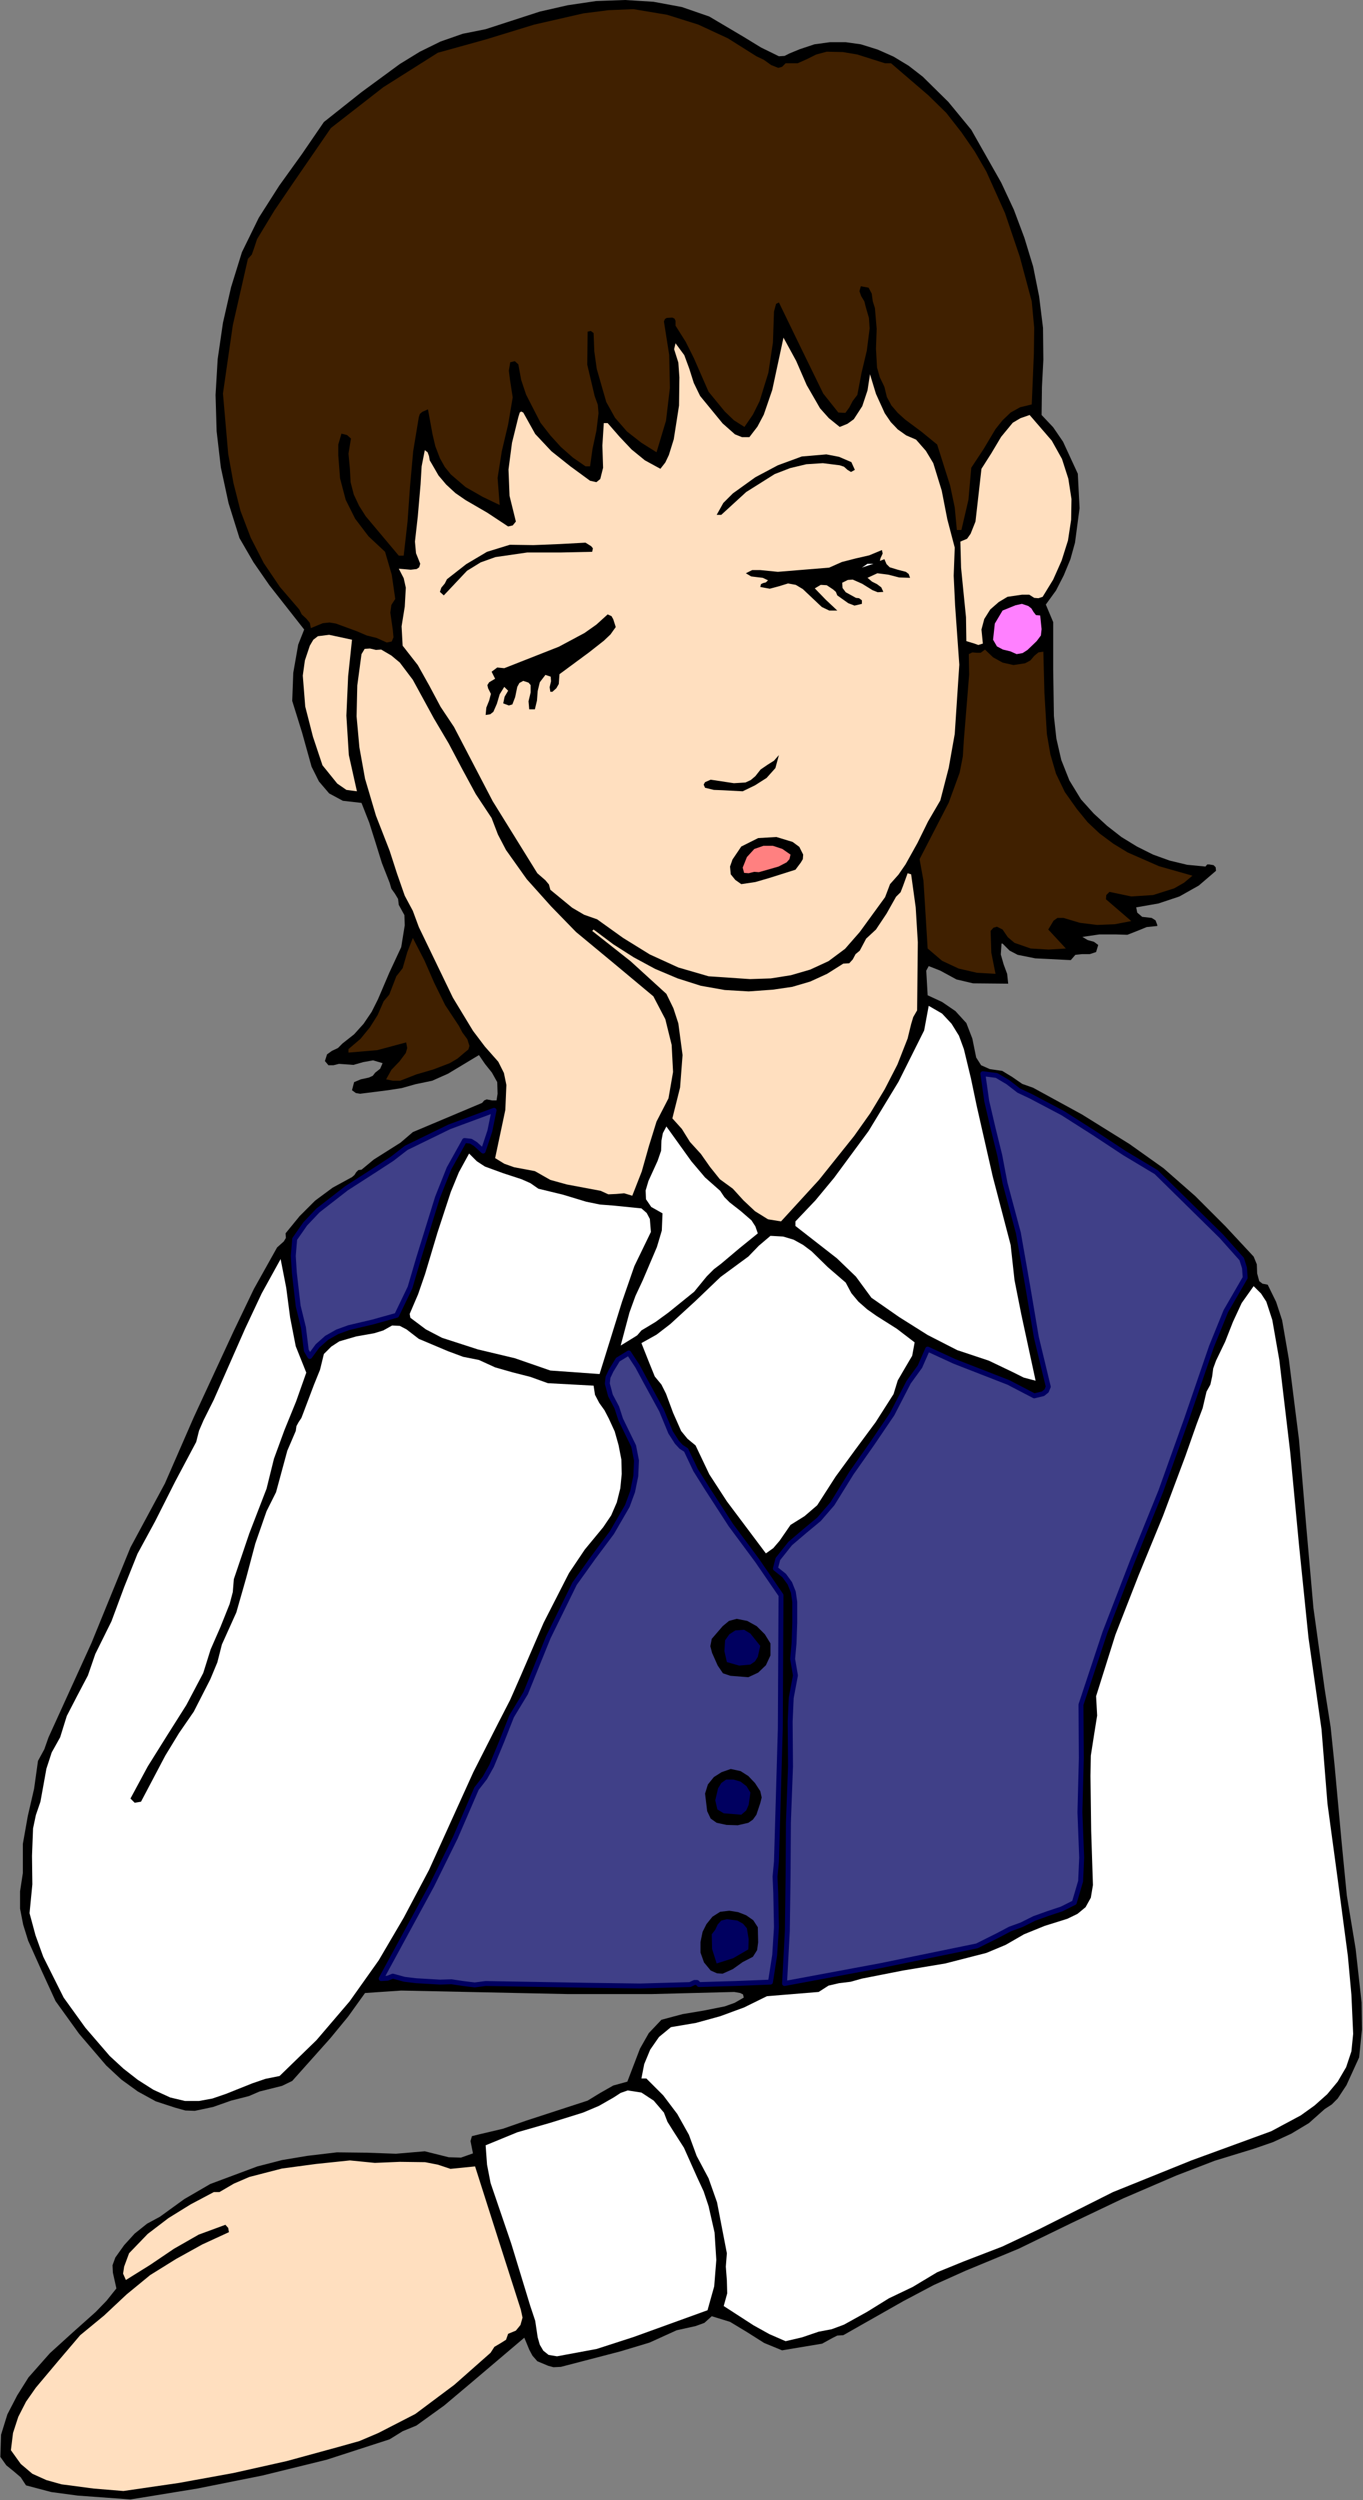<?xml version="1.0" encoding="UTF-8" standalone="no"?>
<svg
   xmlns:dc="http://purl.org/dc/elements/1.1/"
   xmlns:cc="http://creativecommons.org/ns#"
   xmlns:rdf="http://www.w3.org/1999/02/22-rdf-syntax-ns#"
   xmlns:svg="http://www.w3.org/2000/svg"
   xmlns="http://www.w3.org/2000/svg"
   xmlns:sodipodi="http://sodipodi.sourceforge.net/DTD/sodipodi-0.dtd"
   xmlns:inkscape="http://www.inkscape.org/namespaces/inkscape"
   version="1.0"
   width="98.45mm"
   height="180.569mm"
   id="svg86"
   sodipodi:docname="JBIZ061.WMF">
  <rect width="100%" height="100%" fill="#808080" stroke="none"/>
  <sodipodi:namedview
     pagecolor="#ffffff"
     bordercolor="#666666"
     borderopacity="1"
     objecttolerance="10"
     gridtolerance="10"
     guidetolerance="10"
     inkscape:pageopacity="0"
     inkscape:pageshadow="2"
     inkscape:window-width="640"
     inkscape:window-height="480"
     id="namedview88" />
  <defs
     id="defs6">
    <clipPath
       clipPathUnits="userSpaceOnUse"
       id="clipWmfPath1">
      <path
         d="M 0,0 L 372,0 L 372,682.368 L 0,682.368 z"
         id="path2" />
    </clipPath>
    <pattern
       id="WMFhbasepattern"
       patternUnits="userSpaceOnUse"
       width="6"
       height="6"
       x="0"
       y="0" />
  </defs>
  <path
     style="fill:#000000;fill-rule:evenodd;fill-opacity:1;stroke:none;"
     clip-path="url(#clipWmfPath1)"
     d="  M 193.632,4.512   L 203.04,10.08   L 207.744,12.96   L 212.64,15.36   L 214.176,15.264   L 215.52,14.592   L 218.304,13.44   L 222.336,12.096   L 226.56,11.52   L 230.88,11.52   L 235.008,12.096   L 239.616,13.536   L 243.936,15.456   L 248.064,17.952   L 251.904,20.928   L 258.912,27.84   L 265.152,35.424   L 273.312,49.824   L 276.768,57.216   L 279.648,64.896   L 282.048,72.768   L 283.68,80.928   L 284.736,89.472   L 284.832,98.208   L 284.448,105.6   L 284.352,113.28   L 287.52,116.64   L 290.208,120.576   L 294.24,129.312   L 294.72,138.72   L 293.472,148.128   L 292.224,152.64   L 290.4,157.056   L 288.288,161.184   L 285.504,165.024   L 287.52,169.824   L 287.52,182.688   L 287.712,195.456   L 288.384,201.6   L 289.728,207.456   L 291.936,213.024   L 295.104,218.208   L 298.56,222.048   L 302.208,225.408   L 306.144,228.48   L 310.368,231.072   L 314.784,233.28   L 319.296,234.912   L 324.096,236.064   L 329.088,236.544   L 329.568,235.968   L 330.144,235.968   L 331.296,236.16   L 331.872,236.736   L 331.968,237.696   L 327.264,241.728   L 321.984,244.704   L 316.224,246.624   L 310.176,247.68   L 310.464,249.12   L 311.808,250.272   L 314.4,250.56   L 315.456,251.232   L 315.936,252.48   L 315.936,252.768   L 313.056,253.056   L 310.464,254.112   L 307.776,255.168   L 304.704,255.072   L 300.096,255.072   L 295.488,255.744   L 296.928,256.608   L 298.656,257.088   L 299.808,257.952   L 299.232,259.872   L 297.504,260.448   L 295.392,260.448   L 293.568,260.64   L 292.32,262.08   L 282.624,261.6   L 277.824,260.64   L 275.616,259.488   L 273.696,257.568   L 273.408,257.568   L 273.216,260.544   L 273.984,263.232   L 274.944,265.824   L 275.232,268.512   L 265.632,268.416   L 261.12,267.36   L 256.704,264.96   L 253.536,263.712   L 252.864,264.96   L 253.248,271.68   L 257.184,273.504   L 260.832,276   L 263.808,279.264   L 265.44,283.488   L 266.496,288.672   L 267.84,290.784   L 270.24,291.84   L 273.6,292.32   L 276.288,293.952   L 279.072,295.872   L 282.048,296.928   L 295.392,304.224   L 308.352,312.288   L 317.664,318.912   L 326.304,326.496   L 334.464,334.656   L 342.24,343.008   L 343.104,345.12   L 343.2,347.616   L 343.776,349.728   L 344.64,350.4   L 346.08,350.688   L 348.384,355.392   L 350.016,360.384   L 351.84,370.944   L 354.624,393.024   L 356.544,415.968   L 358.56,438.912   L 361.632,461.088   L 363.264,471.456   L 364.32,481.728   L 366.24,502.656   L 367.68,517.44   L 370.08,531.936   L 371.712,546.624   L 371.808,554.016   L 371.04,561.6   L 367.584,569.184   L 365.184,572.832   L 363.552,574.464   L 361.632,575.712   L 357.312,579.552   L 352.512,582.432   L 347.52,584.736   L 342.24,586.56   L 331.584,589.824   L 321.12,593.856   L 306.624,600.096   L 292.32,606.912   L 278.112,613.824   L 263.52,619.872   L 254.976,623.712   L 246.624,628.128   L 230.208,637.44   L 228.576,637.536   L 227.232,638.208   L 224.448,639.744   L 213.504,641.568   L 208.608,639.552   L 203.904,636.576   L 199.296,633.792   L 194.304,632.256   L 192.288,634.08   L 189.888,634.944   L 184.704,636.096   L 177.312,639.456   L 169.344,641.856   L 153.12,646.08   L 151.104,646.176   L 149.664,645.792   L 146.688,644.544   L 145.344,643.008   L 144.48,641.376   L 143.136,638.112   L 128.544,650.496   L 121.248,656.64   L 113.664,662.112   L 109.92,663.648   L 106.368,665.856   L 89.184,671.424   L 71.616,675.744   L 53.856,679.296   L 35.616,682.272   L 21.216,681.216   L 14.016,680.256   L 7.104,678.432   L 5.664,676.224   L 3.744,674.592   L 1.728,672.96   L 0.096,670.656   L 0.288,664.608   L 2.016,659.04   L 4.704,653.856   L 7.776,648.96   L 13.632,642.336   L 19.872,636.672   L 26.112,631.104   L 29.088,628.032   L 31.776,624.672   L 30.816,620.352   L 30.72,618.336   L 31.488,616.224   L 33.888,612.864   L 36.768,609.696   L 40.128,607.008   L 43.68,605.088   L 50.304,600.288   L 57.408,596.16   L 70.272,591.36   L 76.992,589.632   L 83.904,588.48   L 91.968,587.52   L 100.032,587.616   L 108.096,587.904   L 115.968,587.232   L 122.496,588.864   L 125.856,588.96   L 129.12,587.808   L 128.448,584.448   L 128.832,583.104   L 130.752,582.624   L 137.28,581.088   L 143.616,578.88   L 156.576,574.656   L 160.416,573.408   L 163.872,571.296   L 167.424,569.28   L 171.264,568.224   L 174.72,559.2   L 177.12,554.976   L 180.576,551.328   L 186.336,549.792   L 192.096,548.832   L 197.856,547.68   L 200.544,546.72   L 203.04,545.28   L 202.848,544.416   L 202.08,544.032   L 200.448,543.744   L 177.888,544.32   L 154.944,544.32   L 109.536,543.36   L 99.648,544.032   L 95.04,550.464   L 90.144,556.416   L 79.776,568.032   L 76.992,569.376   L 73.92,570.144   L 70.848,570.912   L 67.968,572.16   L 63.072,573.408   L 58.176,575.136   L 53.184,576.192   L 50.592,576.096   L 47.808,575.328   L 42.528,573.6   L 37.632,570.912   L 33.12,567.648   L 28.992,563.808   L 21.6,555.168   L 15.168,546.24   L 11.424,538.08   L 7.68,529.728   L 6.336,525.408   L 5.472,520.992   L 5.472,516.288   L 6.24,511.296   L 6.24,503.328   L 7.584,495.744   L 9.312,488.256   L 10.368,480.672   L 12.096,477.504   L 13.248,474.24   L 24.96,448.512   L 35.616,422.4   L 45.024,404.928   L 52.896,386.88   L 63.744,363.456   L 69.312,351.84   L 75.648,340.512   L 77.472,338.88   L 78.048,337.92   L 77.952,336.672   L 81.792,331.968   L 86.016,327.744   L 90.816,324.192   L 96.096,321.312   L 96.768,320.736   L 97.248,319.968   L 97.824,319.392   L 98.688,319.296   L 102.048,316.512   L 105.696,314.208   L 109.344,311.904   L 112.704,309.024   L 131.616,301.056   L 132.192,300.384   L 132.864,300.096   L 134.304,300.384   L 135.552,300.384   L 135.84,298.56   L 135.744,295.392   L 134.304,292.8   L 132.384,290.4   L 130.752,288   L 122.304,293.088   L 117.984,295.008   L 113.376,295.968   L 109.632,297.024   L 105.888,297.6   L 98.304,298.56   L 97.152,298.368   L 96.096,297.6   L 96.672,295.392   L 98.496,294.624   L 100.704,294.144   L 101.76,293.664   L 102.432,292.8   L 103.776,291.744   L 104.448,290.208   L 101.856,289.44   L 99.168,289.92   L 96.48,290.688   L 93.888,290.496   L 92.544,290.4   L 91.008,290.784   L 89.664,290.784   L 88.704,289.632   L 89.28,287.808   L 90.624,286.848   L 92.256,286.08   L 93.504,284.832   L 96.672,282.336   L 99.264,279.456   L 101.472,276.192   L 103.2,272.736   L 106.272,265.536   L 109.536,258.528   L 110.496,252.576   L 110.4,249.792   L 108.864,247.008   L 108.672,245.376   L 107.808,243.936   L 106.848,242.592   L 106.368,240.96   L 104.256,235.584   L 102.528,230.016   L 100.8,224.544   L 98.688,219.168   L 93.6,218.592   L 89.856,216.576   L 87.072,213.312   L 85.056,209.28   L 82.464,199.968   L 79.776,191.328   L 80.064,183.648   L 81.408,175.968   L 83.04,171.84   L 73.536,159.744   L 69.216,153.504   L 65.376,146.88   L 62.4,137.376   L 60.288,127.584   L 59.136,117.696   L 58.848,107.808   L 59.424,98.016   L 60.864,88.128   L 63.072,78.432   L 66.048,68.832   L 70.656,59.424   L 76.224,50.688   L 82.368,42.144   L 88.416,33.312   L 98.688,25.152   L 109.152,17.472   L 114.624,14.112   L 120.288,11.328   L 126.336,9.216   L 132.576,7.968   L 147.36,3.168   L 154.944,1.44   L 162.72,0.288   L 170.592,0   L 178.368,0.48   L 186.144,1.92   L 193.632,4.512  z "
     id="path8" />
  <path
     style="fill:#402000;fill-rule:evenodd;fill-opacity:1;stroke:none;"
     clip-path="url(#clipWmfPath1)"
     d="  M 206.496,15.36   L 208.512,16.32   L 210.528,17.76   L 212.448,18.528   L 213.504,18.24   L 214.464,17.28   L 217.728,17.28   L 220.32,16.128   L 222.816,14.88   L 225.696,14.112   L 230.112,14.208   L 234.048,14.88   L 241.632,17.28   L 243.264,17.28   L 253.44,26.016   L 258.336,30.816   L 262.464,36.096   L 266.112,41.376   L 269.28,46.848   L 274.368,58.176   L 278.4,70.08   L 281.664,82.272   L 282.336,89.472   L 282.24,96.576   L 281.664,110.4   L 278.496,111.168   L 275.904,112.608   L 273.696,114.72   L 271.776,117.12   L 268.512,122.592   L 265.152,127.68   L 264.384,136.416   L 262.464,144.672   L 261.216,144.672   L 260.64,138.528   L 259.392,132.576   L 255.84,121.344   L 251.616,117.888   L 247.104,114.528   L 245.088,112.704   L 243.36,110.688   L 242.112,108.384   L 241.44,105.6   L 240.192,103.008   L 239.424,100.32   L 239.136,95.136   L 239.328,89.76   L 238.848,84.096   L 238.272,82.272   L 237.984,80.16   L 237.12,78.528   L 235.008,78.144   L 234.624,79.488   L 235.104,80.832   L 235.968,82.272   L 236.352,83.808   L 237.216,86.784   L 237.408,89.664   L 236.64,95.712   L 235.2,101.76   L 234.048,107.808   L 232.8,109.44   L 231.84,111.264   L 230.784,112.704   L 228.864,112.608   L 224.736,107.424   L 218.688,95.04   L 212.64,82.56   L 211.872,82.944   L 211.68,83.616   L 211.296,85.056   L 211.008,93.504   L 209.76,101.76   L 207.36,109.536   L 205.536,113.184   L 203.232,116.544   L 200.352,114.72   L 197.856,112.32   L 193.44,106.944   L 189.408,97.728   L 187.2,93.312   L 184.416,88.896   L 184.416,87.552   L 184.128,86.976   L 183.552,86.688   L 182.016,86.784   L 181.536,87.072   L 181.248,87.744   L 182.688,96.864   L 182.88,105.888   L 181.824,114.816   L 179.232,123.456   L 175.104,120.864   L 171.168,117.792   L 167.904,114.048   L 165.504,109.728   L 162.912,100.704   L 162.24,95.904   L 162.048,90.912   L 161.28,90.336   L 160.416,90.528   L 160.32,99.552   L 162.336,108.096   L 163.2,110.496   L 163.392,112.8   L 162.816,117.6   L 161.76,122.496   L 161.088,127.296   L 159.84,127.296   L 156.384,124.896   L 153.12,122.016   L 150.24,118.848   L 147.552,115.392   L 143.616,107.712   L 142.272,103.68   L 141.504,99.456   L 140.544,98.592   L 139.296,98.88   L 138.912,101.184   L 139.2,103.488   L 139.968,108.48   L 138.72,115.872   L 136.992,123.168   L 135.84,130.464   L 136.416,137.856   L 131.808,135.648   L 127.104,132.96   L 123.072,129.504   L 121.44,127.488   L 120.096,125.088   L 118.848,121.824   L 118.08,118.56   L 116.832,111.744   L 115.296,112.416   L 114.624,112.992   L 114.336,113.856   L 112.8,123.168   L 111.936,132.768   L 111.264,142.368   L 110.208,151.68   L 108.864,151.68   L 99.84,140.928   L 98.016,138.048   L 96.576,134.976   L 95.712,131.616   L 95.52,127.968   L 95.136,123.84   L 95.808,119.712   L 94.752,118.752   L 93.216,118.368   L 92.352,121.344   L 92.352,124.32   L 92.832,130.56   L 94.368,136.416   L 96.96,141.6   L 100.608,146.4   L 105.12,150.624   L 106.944,156.864   L 107.904,163.488   L 106.848,165.12   L 106.56,167.232   L 107.232,171.936   L 107.424,173.952   L 106.944,175.104   L 105.6,175.392   L 102.816,174.144   L 100.128,173.472   L 97.44,172.32   L 91.68,170.208   L 89.952,169.92   L 88.128,170.112   L 84.864,171.456   L 84.576,170.016   L 83.616,168.864   L 82.368,167.712   L 81.696,166.368   L 76.416,160.224   L 72,153.696   L 68.448,146.784   L 65.664,139.488   L 63.744,131.904   L 62.304,123.936   L 60.864,107.424   L 63.552,88.8   L 67.68,70.656   L 68.736,69.504   L 69.216,68.16   L 70.176,65.28   L 74.88,57.504   L 79.968,50.016   L 90.336,34.944   L 104.64,23.808   L 119.52,14.4   L 132.672,10.752   L 145.824,6.72   L 159.264,3.648   L 166.08,2.784   L 172.896,2.496   L 182.112,4.032   L 190.656,6.72   L 198.72,10.464   L 206.496,15.36  z "
     id="path10" />
  <path
     style="fill:#ffdfbf;fill-rule:evenodd;fill-opacity:1;stroke:none;"
     clip-path="url(#clipWmfPath1)"
     d="  M 229.248,116.544   L 231.36,115.68   L 233.088,114.432   L 235.392,110.88   L 236.832,106.56   L 237.504,102.144   L 239.136,107.52   L 241.536,112.8   L 243.168,115.2   L 245.088,117.216   L 247.392,118.848   L 250.08,120   L 252.768,123.072   L 254.784,126.432   L 257.088,133.92   L 258.624,141.792   L 260.64,149.472   L 260.352,157.152   L 260.736,165.216   L 261.888,181.44   L 260.64,200.352   L 259.008,209.568   L 256.704,218.496   L 253.344,224.256   L 250.464,230.112   L 247.2,235.968   L 245.28,238.752   L 242.976,241.344   L 241.632,244.896   L 239.328,248.064   L 234.72,254.4   L 230.688,259.008   L 226.176,262.368   L 221.184,264.672   L 215.904,266.208   L 210.432,267.072   L 204.768,267.264   L 193.44,266.496   L 185.184,264.096   L 177.408,260.544   L 170.112,256.032   L 163.008,250.944   L 159.456,249.696   L 156.192,247.776   L 150.24,242.88   L 149.856,241.44   L 148.896,240.288   L 146.688,238.368   L 134.496,218.688   L 123.936,198.432   L 120.288,192.96   L 117.216,187.2   L 114.048,181.536   L 109.92,176.256   L 109.632,170.976   L 110.496,165.6   L 110.784,160.416   L 110.208,157.824   L 108.864,155.232   L 112.128,155.52   L 113.76,155.328   L 114.432,154.848   L 114.72,153.888   L 113.568,151.008   L 113.28,147.84   L 114.048,141.024   L 114.816,132.192   L 115.104,127.296   L 115.968,122.88   L 116.736,123.456   L 117.12,124.512   L 117.312,125.664   L 117.888,126.624   L 119.712,129.792   L 121.824,132.288   L 124.32,134.592   L 127.104,136.512   L 133.056,139.968   L 138.72,143.712   L 139.968,143.424   L 140.832,142.368   L 139.104,135.36   L 138.816,128.16   L 139.776,120.864   L 141.504,113.856   L 141.888,112.608   L 142.272,112.32   L 142.848,112.608   L 146.112,118.464   L 150.528,123.168   L 155.712,127.296   L 161.088,131.232   L 162.816,131.616   L 163.872,130.752   L 164.64,127.68   L 164.448,121.632   L 164.832,115.488   L 165.888,115.488   L 169.152,119.232   L 172.416,122.688   L 176.064,125.664   L 180.288,127.968   L 181.632,126.24   L 182.592,124.224   L 183.936,119.904   L 185.376,110.688   L 185.472,103.008   L 185.184,98.976   L 184.032,95.328   L 184.416,93.696   L 186.816,96.96   L 188.16,100.608   L 189.408,104.544   L 191.136,108.096   L 197.28,115.584   L 200.64,118.56   L 202.56,119.328   L 204.576,119.328   L 206.784,116.448   L 208.512,113.184   L 210.816,106.464   L 213.888,92.16   L 217.344,98.496   L 220.224,105.12   L 223.872,111.456   L 226.272,114.144   L 229.248,116.544  z "
     id="path12" />
  <path
     style="fill:#ffdfbf;fill-rule:evenodd;fill-opacity:1;stroke:none;"
     clip-path="url(#clipWmfPath1)"
     d="  M 287.136,120.288   L 289.92,125.28   L 291.648,130.656   L 292.512,136.224   L 292.416,141.888   L 291.552,147.552   L 289.824,153.024   L 287.52,158.208   L 284.64,162.912   L 283.488,163.296   L 282.336,163.2   L 280.992,162.336   L 278.976,162.336   L 275.04,162.912   L 272.64,164.352   L 270.336,166.368   L 268.704,168.96   L 267.936,171.84   L 268.32,175.68   L 267.072,176.064   L 266.016,175.68   L 263.808,175.008   L 263.712,168.48   L 263.04,161.76   L 262.368,154.944   L 262.176,147.84   L 264,147.072   L 264.96,145.728   L 266.304,142.368   L 267.936,127.968   L 270.624,123.744   L 273.312,119.232   L 276.48,115.392   L 278.592,114.144   L 281.088,113.28   L 287.136,120.288  z "
     id="path14" />
  <path
     style="fill:#000000;fill-rule:evenodd;fill-opacity:1;stroke:none;"
     clip-path="url(#clipWmfPath1)"
     d="  M 233.376,128.256   L 232.32,128.832   L 231.36,128.256   L 230.4,127.392   L 229.248,127.008   L 224.64,126.432   L 220.128,126.72   L 215.712,127.776   L 211.488,129.408   L 203.712,134.304   L 196.896,140.544   L 195.648,140.544   L 197.472,137.28   L 200.064,134.688   L 206.208,130.272   L 212.352,127.008   L 218.88,124.608   L 225.6,124.032   L 229.056,124.704   L 232.416,126.144   L 233.376,128.256  z "
     id="path16" />
  <path
     style="fill:#000000;fill-rule:evenodd;fill-opacity:1;stroke:none;"
     clip-path="url(#clipWmfPath1)"
     d="  M 161.664,150.624   L 152.928,150.816   L 143.904,150.816   L 135.264,152.064   L 131.232,153.504   L 127.488,155.808   L 121.152,162.528   L 120.096,161.568   L 120.48,160.416   L 121.44,159.264   L 122.016,158.112   L 127.296,153.984   L 132.96,150.624   L 139.2,148.704   L 145.632,148.8   L 152.736,148.512   L 159.84,148.128   L 161.376,149.088   L 161.856,149.664   L 161.664,150.624  z "
     id="path18" />
  <path
     style="fill:#000000;fill-rule:evenodd;fill-opacity:1;stroke:none;"
     clip-path="url(#clipWmfPath1)"
     d="  M 240.768,150.144   L 240.96,151.104   L 240.384,152.352   L 240.192,153.12   L 241.44,152.64   L 242.016,153.984   L 242.88,154.848   L 245.088,155.52   L 247.296,156.096   L 248.064,156.672   L 248.448,157.728   L 245.472,157.632   L 242.496,156.864   L 239.52,156.48   L 236.832,157.728   L 238.08,158.784   L 239.424,159.456   L 240.576,160.32   L 241.152,161.568   L 239.616,161.664   L 238.176,161.088   L 235.392,159.36   L 232.8,158.208   L 231.456,158.304   L 229.92,159.072   L 230.016,160.512   L 230.88,161.664   L 233.664,163.2   L 234.528,163.296   L 235.296,163.872   L 235.296,164.832   L 233.28,165.312   L 231.552,164.64   L 228.576,162.528   L 228.192,161.568   L 227.424,160.896   L 225.696,159.744   L 224.064,159.648   L 222.432,160.608   L 225.504,163.776   L 228.576,166.656   L 226.368,166.656   L 224.352,165.696   L 220.896,162.432   L 219.168,160.8   L 217.248,159.648   L 215.136,159.264   L 212.64,160.032   L 210.144,160.704   L 207.552,160.224   L 207.744,159.456   L 208.32,159.168   L 209.088,158.976   L 209.664,158.4   L 208.224,157.728   L 206.592,157.536   L 205.056,157.344   L 203.616,156.48   L 205.344,155.616   L 207.552,155.616   L 212.352,156.096   L 219.36,155.52   L 226.368,154.944   L 229.824,153.408   L 233.568,152.448   L 237.312,151.584   L 240.768,150.144  z "
     id="path20" />
  <path
     style="fill:#ffffff;fill-rule:evenodd;fill-opacity:1;stroke:none;"
     clip-path="url(#clipWmfPath1)"
     d="  M 235.296,154.944   L 236.832,153.888   L 238.464,153.888   L 235.296,154.944  z "
     id="path22" />
  <path
     style="fill:#ff80ff;fill-rule:evenodd;fill-opacity:1;stroke:none;"
     clip-path="url(#clipWmfPath1)"
     d="  M 283.968,168   L 284.352,171.744   L 284.16,173.472   L 283.008,175.008   L 280.512,177.408   L 279.168,178.272   L 277.536,178.56   L 275.808,177.792   L 273.792,177.312   L 272.16,176.448   L 271.104,174.624   L 271.584,170.208   L 273.696,166.656   L 277.248,165.216   L 278.976,164.832   L 280.704,165.408   L 281.568,166.08   L 282.144,167.04   L 282.816,167.904   L 283.968,168  z "
     id="path24" />
  <path
     style="fill:#000000;fill-rule:evenodd;fill-opacity:1;stroke:none;"
     clip-path="url(#clipWmfPath1)"
     d="  M 168.096,171.168   L 166.656,173.184   L 164.832,174.912   L 160.8,178.08   L 152.736,184.032   L 152.544,186.72   L 151.872,187.872   L 150.816,188.832   L 150.24,188.832   L 150.048,187.584   L 150.432,185.952   L 150.336,184.704   L 148.896,184.224   L 147.36,186.24   L 146.784,188.64   L 146.592,191.232   L 146.016,193.632   L 144.48,193.632   L 144.288,191.424   L 144.864,189.024   L 144.864,187.008   L 144.288,186.336   L 142.848,185.856   L 141.792,186.432   L 141.216,187.488   L 140.64,190.272   L 139.872,192.288   L 138.912,192.576   L 137.376,192   L 137.76,190.176   L 138.72,188.544   L 137.664,187.488   L 136.416,189.504   L 135.648,192.096   L 134.688,194.304   L 133.824,194.976   L 132.576,195.168   L 132.768,193.152   L 133.536,191.232   L 134.016,189.408   L 133.248,187.872   L 133.056,187.008   L 133.536,186.24   L 135.168,185.28   L 134.208,183.36   L 135.744,182.208   L 137.664,182.4   L 152.544,176.544   L 159.552,172.8   L 162.816,170.496   L 165.888,167.712   L 166.944,168.192   L 167.424,169.056   L 168.096,171.168  z "
     id="path26" />
  <path
     style="fill:#ffdfbf;fill-rule:evenodd;fill-opacity:1;stroke:none;"
     clip-path="url(#clipWmfPath1)"
     d="  M 96.096,174.624   L 95.04,184.608   L 94.56,195.36   L 95.232,206.112   L 97.44,216   L 94.56,215.616   L 92.064,213.888   L 88.032,208.896   L 85.44,201.12   L 83.328,192.864   L 82.656,184.416   L 83.232,180.288   L 84.576,176.256   L 85.536,174.624   L 86.784,173.664   L 89.856,173.28   L 96.096,174.624  z "
     id="path28" />
  <path
     style="fill:#ffdfbf;fill-rule:evenodd;fill-opacity:1;stroke:none;"
     clip-path="url(#clipWmfPath1)"
     d="  M 118.464,196.128   L 122.496,202.944   L 126.144,209.856   L 129.888,216.768   L 134.208,223.296   L 135.936,227.808   L 138.144,232.032   L 143.808,240   L 150.432,247.392   L 157.248,254.4   L 167.904,263.232   L 178.368,271.968   L 181.632,278.208   L 183.36,285.216   L 183.744,292.608   L 182.496,299.808   L 179.232,306.144   L 177.12,312.96   L 175.2,319.776   L 172.608,326.4   L 170.4,325.728   L 168.192,325.92   L 166.08,326.016   L 163.968,325.056   L 154.752,323.328   L 150.24,322.08   L 146.016,319.68   L 140.352,318.624   L 137.664,317.664   L 135.168,316.128   L 137.952,302.976   L 138.24,296.16   L 137.568,292.896   L 136.032,289.824   L 132.384,285.696   L 129.12,281.376   L 123.648,272.352   L 114.336,253.056   L 112.704,248.64   L 110.496,244.512   L 108.384,238.464   L 106.368,232.224   L 102.624,222.624   L 99.648,212.544   L 98.112,204   L 97.344,195.552   L 97.536,187.104   L 98.688,178.56   L 99.552,177.12   L 100.992,177.024   L 102.624,177.408   L 104.064,177.312   L 106.848,178.944   L 109.152,180.864   L 112.704,185.568   L 118.464,196.128  z "
     id="path30" />
  <path
     style="fill:#000000;fill-rule:evenodd;fill-opacity:1;stroke:none;"
     clip-path="url(#clipWmfPath1)"
     d="  M 157.248,177.312   L 156.192,177.984   L 155.328,179.136   L 154.368,180   L 153.12,179.424   L 153.696,178.464   L 154.752,178.08   L 156.192,177.888   L 157.248,177.312  z "
     id="path32" />
  <path
     style="fill:#402000;fill-rule:evenodd;fill-opacity:1;stroke:none;"
     clip-path="url(#clipWmfPath1)"
     d="  M 279.84,181.056   L 281.28,180.288   L 282.336,179.04   L 283.488,178.08   L 284.832,177.888   L 285.12,189.12   L 285.792,200.352   L 286.752,205.92   L 288.288,211.2   L 290.688,216.192   L 293.952,220.8   L 296.928,224.448   L 300.192,227.52   L 303.936,230.304   L 307.872,232.704   L 316.416,236.448   L 325.536,239.04   L 323.232,240.96   L 320.544,242.496   L 314.784,244.32   L 308.832,244.704   L 302.88,243.456   L 302.016,244.32   L 301.92,245.472   L 308.832,251.424   L 304.32,252.288   L 299.52,252.48   L 294.816,251.904   L 290.304,250.56   L 288.672,250.56   L 287.616,251.328   L 286.176,253.728   L 290.976,258.912   L 286.272,259.2   L 281.376,258.912   L 276.96,257.376   L 275.136,255.84   L 273.696,253.728   L 272.16,252.96   L 271.2,253.248   L 270.432,254.112   L 270.624,260.064   L 271.776,265.824   L 266.688,265.536   L 261.696,264.384   L 257.184,262.272   L 253.248,258.912   L 252.48,246.432   L 252.096,240.384   L 251.04,234.528   L 259.008,219.072   L 261.984,210.912   L 262.848,206.496   L 263.136,201.888   L 264.096,190.08   L 264.576,184.128   L 264.48,178.56   L 265.44,178.08   L 266.592,178.176   L 267.744,178.176   L 268.896,177.312   L 271.104,179.424   L 273.696,180.864   L 276.672,181.536   L 279.84,181.056  z "
     id="path34" />
  <path
     style="fill:#000000;fill-rule:evenodd;fill-opacity:1;stroke:none;"
     clip-path="url(#clipWmfPath1)"
     d="  M 150.24,180.096   L 150.24,181.152   L 149.952,182.112   L 149.28,182.112   L 148.608,181.728   L 148.512,180.96   L 148.992,180.48   L 150.24,180.096  z "
     id="path36" />
  <path
     style="fill:#000000;fill-rule:evenodd;fill-opacity:1;stroke:none;"
     clip-path="url(#clipWmfPath1)"
     d="  M 145.632,182.688   L 145.44,183.552   L 144.864,183.84   L 143.136,184.224   L 142.752,183.744   L 142.848,183.072   L 144.288,182.496   L 145.632,182.688  z "
     id="path38" />
  <path
     style="fill:#000000;fill-rule:evenodd;fill-opacity:1;stroke:none;"
     clip-path="url(#clipWmfPath1)"
     d="  M 139.296,184.608   L 139.296,184.896   L 138.336,184.896   L 138.72,184.32   L 139.296,184.608  z "
     id="path40" />
  <path
     style="fill:#000000;fill-rule:evenodd;fill-opacity:1;stroke:none;"
     clip-path="url(#clipWmfPath1)"
     d="  M 202.752,216   L 197.376,215.712   L 194.88,215.616   L 192.48,215.04   L 192.096,214.176   L 192.48,213.504   L 194.016,212.832   L 200.352,213.792   L 203.52,213.6   L 204.96,212.928   L 206.208,211.872   L 207.648,210.048   L 209.472,208.8   L 211.296,207.648   L 212.64,206.112   L 211.68,209.664   L 209.28,212.352   L 206.112,214.368   L 202.752,216  z "
     id="path42" />
  <path
     style="fill:#000000;fill-rule:evenodd;fill-opacity:1;stroke:none;"
     clip-path="url(#clipWmfPath1)"
     d="  M 219.264,233.28   L 219.168,234.528   L 218.592,235.488   L 217.152,237.408   L 209.856,239.712   L 206.208,240.768   L 202.368,241.344   L 200.736,240.192   L 199.488,238.656   L 199.296,236.544   L 199.968,234.624   L 202.368,231.072   L 206.976,228.768   L 211.968,228.48   L 216.384,229.824   L 218.208,231.168   L 219.264,233.28  z "
     id="path44" />
  <path
     style="fill:#ff8080;fill-rule:evenodd;fill-opacity:1;stroke:none;"
     clip-path="url(#clipWmfPath1)"
     d="  M 215.808,233.28   L 215.52,234.528   L 214.752,235.392   L 212.544,236.544   L 207.168,238.08   L 205.92,237.984   L 204.384,238.368   L 203.136,238.272   L 202.752,236.832   L 203.904,233.952   L 205.92,231.744   L 208.416,230.88   L 211.008,230.88   L 213.6,231.744   L 215.808,233.28  z "
     id="path46" />
  <path
     style="fill:#ffdfbf;fill-rule:evenodd;fill-opacity:1;stroke:none;"
     clip-path="url(#clipWmfPath1)"
     d="  M 248.736,238.656   L 249.984,247.68   L 250.56,257.184   L 250.368,275.808   L 249.312,277.632   L 248.736,279.552   L 247.776,283.488   L 244.992,290.592   L 241.536,297.312   L 237.6,303.84   L 233.184,310.08   L 223.584,322.08   L 213.216,333.408   L 209.664,332.832   L 206.112,330.624   L 202.944,327.648   L 200.064,324.48   L 196.512,321.888   L 193.824,318.528   L 191.328,314.976   L 188.352,311.712   L 186.144,308.16   L 183.552,305.28   L 185.664,296.832   L 186.336,288   L 185.184,279.36   L 183.84,275.232   L 181.92,271.296   L 172.128,262.368   L 161.664,254.112   L 162.048,253.728   L 167.424,257.76   L 172.992,261.312   L 178.848,264.48   L 184.992,267.072   L 191.328,269.088   L 197.856,270.24   L 204.384,270.624   L 211.008,270.144   L 216.288,269.376   L 221.184,267.936   L 225.792,265.824   L 230.208,263.04   L 231.84,262.944   L 232.8,261.888   L 233.568,260.448   L 234.72,259.488   L 236.448,256.224   L 239.136,253.728   L 242.016,249.408   L 244.608,244.8   L 245.856,243.552   L 246.528,241.824   L 247.776,238.368   L 248.736,238.656  z "
     id="path48" />
  <path
     style="fill:#402000;fill-rule:evenodd;fill-opacity:1;stroke:none;"
     clip-path="url(#clipWmfPath1)"
     d="  M 125.28,280.032   L 126.24,281.856   L 127.584,283.68   L 128.16,285.504   L 127.872,286.464   L 126.816,287.328   L 124.896,288.96   L 122.784,290.208   L 118.272,291.936   L 113.664,293.28   L 109.248,295.008   L 107.232,295.008   L 105.408,294.624   L 106.848,292.032   L 109.056,289.728   L 110.784,287.424   L 111.168,286.08   L 110.88,284.544   L 103.008,286.656   L 95.136,287.328   L 95.136,286.368   L 98.4,283.584   L 100.992,280.416   L 103.104,277.056   L 104.736,273.312   L 106.272,271.488   L 107.232,268.992   L 108.192,266.496   L 109.92,264.288   L 111.168,259.968   L 112.704,256.032   L 115.872,262.176   L 118.56,268.32   L 121.536,274.368   L 125.28,280.032  z "
     id="path50" />
  <path
     style="fill:#ffffff;fill-rule:evenodd;fill-opacity:1;stroke:none;"
     clip-path="url(#clipWmfPath1)"
     d="  M 266.688,302.112   L 271.008,321.12   L 275.904,339.84   L 276.96,349.44   L 278.784,358.656   L 282.72,376.896   L 279.456,376.032   L 276.384,374.496   L 269.952,371.424   L 261.312,368.544   L 253.248,364.416   L 245.472,359.52   L 237.888,354.24   L 233.664,348.48   L 228.48,343.488   L 217.152,334.656   L 217.152,333.408   L 222.624,327.648   L 227.712,321.504   L 237.12,308.736   L 245.28,295.296   L 252.288,281.28   L 253.536,274.56   L 257.184,276.672   L 259.776,279.456   L 261.792,282.72   L 263.136,286.368   L 265.056,294.336   L 266.688,302.112  z "
     id="path52" />
  <path
     style="fill:#404088;fill-rule:evenodd;fill-opacity:1;stroke:#000060;stroke-width:1.344px;stroke-linecap:round;stroke-linejoin:round;stroke-miterlimit:4;stroke-dasharray:none;stroke-opacity:1;"
     clip-path="url(#clipWmfPath1)"
     d="  M 281.376,299.232   L 290.112,303.84   L 298.56,309.216   L 307.008,314.784   L 315.648,319.968   L 327.552,331.68   L 333.408,337.44   L 338.976,343.68   L 339.744,346.08   L 339.936,348.768   L 334.656,357.888   L 330.72,367.584   L 323.904,387.456   L 316.896,407.04   L 309.12,426.24   L 301.632,445.632   L 295.104,465.312   L 295.2,479.904   L 294.816,494.688   L 295.296,507.072   L 295.008,513.504   L 293.28,519.36   L 289.824,521.088   L 286.08,522.336   L 282.336,523.68   L 278.88,525.408   L 275.712,526.56   L 272.64,528.192   L 266.688,531.168   L 240.48,536.544   L 214.176,541.44   L 214.944,527.04   L 215.136,512.352   L 215.232,497.472   L 215.808,482.208   L 215.712,469.92   L 216,463.488   L 217.152,457.344   L 216.384,452.832   L 216.768,448.608   L 216.96,443.04   L 216.96,437.28   L 216.576,434.592   L 215.616,432.192   L 214.08,430.08   L 211.68,428.16   L 212.352,425.568   L 215.712,421.344   L 219.648,417.984   L 223.584,414.72   L 227.232,410.496   L 232.416,402.144   L 238.08,394.08   L 243.552,386.016   L 248.064,377.28   L 251.136,373.056   L 253.248,368.256   L 260.544,371.616   L 267.936,374.496   L 275.328,377.376   L 282.336,381.024   L 284.736,380.448   L 285.696,379.68   L 286.176,378.528   L 282.912,364.992   L 280.512,350.784   L 278.016,336.576   L 274.368,322.944   L 272.928,315.36   L 271.104,307.968   L 269.376,300.576   L 268.32,293.088   L 272.064,293.568   L 275.136,295.392   L 278.112,297.696   L 281.376,299.232  z "
     id="path54" />
  <path
     style="fill:#404088;fill-rule:evenodd;fill-opacity:1;stroke:#000060;stroke-width:1.344px;stroke-linecap:round;stroke-linejoin:round;stroke-miterlimit:4;stroke-dasharray:none;stroke-opacity:1;"
     clip-path="url(#clipWmfPath1)"
     d="  M 134.88,303.072   L 133.728,308.736   L 131.904,314.208   L 129.792,312.288   L 128.544,311.52   L 126.816,311.328   L 122.592,318.912   L 119.424,326.88   L 114.336,343.296   L 111.936,351.456   L 108.288,359.04   L 101.76,360.864   L 95.232,362.4   L 92.064,363.552   L 89.184,365.184   L 86.688,367.392   L 84.576,370.272   L 83.616,368.64   L 82.848,362.4   L 81.408,356.544   L 80.352,347.424   L 80.064,342.816   L 80.448,338.208   L 83.328,334.08   L 86.784,330.432   L 94.56,324.384   L 102.912,319.008   L 107.04,316.32   L 110.88,313.344   L 122.688,307.584   L 134.88,303.072  z "
     id="path56" />
  <path
     style="fill:#ffffff;fill-rule:evenodd;fill-opacity:1;stroke:none;"
     clip-path="url(#clipWmfPath1)"
     d="  M 196.608,325.056   L 197.76,326.784   L 199.2,328.224   L 202.272,330.624   L 205.152,333.12   L 206.208,334.752   L 206.88,336.672   L 201.792,340.8   L 196.896,344.928   L 194.88,346.464   L 192.96,348.384   L 189.504,352.608   L 182.496,358.272   L 178.944,360.864   L 175.104,363.168   L 173.952,364.512   L 172.416,365.472   L 169.44,367.296   L 171.84,358.272   L 173.472,353.76   L 175.488,349.44   L 179.328,340.416   L 180.672,335.904   L 180.864,331.2   L 177.792,329.472   L 176.352,327.36   L 176.256,324.96   L 177.024,322.368   L 179.52,316.896   L 180.48,314.112   L 180.576,311.328   L 180.96,309.312   L 181.92,307.488   L 188.736,316.992   L 192.48,321.408   L 196.608,325.056  z "
     id="path58" />
  <path
     style="fill:#ffffff;fill-rule:evenodd;fill-opacity:1;stroke:none;"
     clip-path="url(#clipWmfPath1)"
     d="  M 146.976,324.48   L 153.696,326.112   L 160.032,328.032   L 163.776,328.8   L 167.52,329.088   L 175.104,329.856   L 176.544,331.104   L 177.408,332.736   L 177.696,336.288   L 173.184,345.6   L 169.824,355.296   L 163.68,375.072   L 150.24,374.112   L 140.544,370.752   L 130.464,368.352   L 120.672,365.184   L 116.256,362.88   L 112.032,359.712   L 111.84,358.656   L 114.144,353.28   L 116.064,347.712   L 119.424,336.48   L 123.072,325.344   L 125.28,319.968   L 128.064,314.88   L 130.176,316.992   L 132.384,318.432   L 137.376,320.256   L 142.368,321.888   L 144.768,322.944   L 146.976,324.48  z "
     id="path60" />
  <path
     style="fill:#ffffff;fill-rule:evenodd;fill-opacity:1;stroke:none;"
     clip-path="url(#clipWmfPath1)"
     d="  M 230.88,350.112   L 232.416,352.992   L 234.336,355.296   L 236.736,357.408   L 239.328,359.232   L 244.8,362.688   L 249.696,366.432   L 249.024,370.08   L 247.104,373.344   L 245.088,376.8   L 243.936,380.544   L 239.04,388.224   L 233.568,395.616   L 228.096,403.104   L 223.104,410.88   L 219.648,413.856   L 215.808,416.256   L 212.832,420.576   L 211.104,422.592   L 209.088,424.032   L 198.432,409.824   L 193.632,402.432   L 189.888,394.56   L 187.68,392.736   L 185.952,390.624   L 183.744,385.632   L 181.824,380.448   L 180.576,377.952   L 178.752,375.744   L 176.928,371.232   L 175.104,366.624   L 179.232,364.32   L 182.976,361.44   L 189.888,355.104   L 196.704,348.576   L 204.288,343.008   L 207.168,340.032   L 210.336,337.344   L 213.792,337.536   L 216.672,338.4   L 219.264,339.84   L 221.568,341.568   L 225.984,345.888   L 230.88,350.112  z "
     id="path62" />
  <path
     style="fill:#ffffff;fill-rule:evenodd;fill-opacity:1;stroke:none;"
     clip-path="url(#clipWmfPath1)"
     d="  M 83.616,374.688   L 80.832,382.56   L 77.664,390.336   L 74.784,398.208   L 72.768,406.368   L 68.064,418.56   L 63.84,431.04   L 63.552,434.592   L 62.688,437.856   L 60.192,444.096   L 57.504,450.24   L 55.488,456.672   L 50.88,465.408   L 45.6,473.76   L 40.32,482.208   L 35.616,490.944   L 36.768,492.096   L 38.496,491.808   L 45.12,479.232   L 48.864,473.088   L 52.896,467.232   L 57.408,458.4   L 59.328,453.792   L 60.576,448.896   L 64.512,440.16   L 67.2,430.752   L 69.696,421.344   L 72.768,412.512   L 75.36,407.328   L 76.896,401.664   L 78.432,396   L 80.736,390.624   L 80.928,389.28   L 81.504,388.224   L 82.272,387.072   L 82.752,385.824   L 85.728,377.952   L 87.36,373.92   L 88.416,369.6   L 90.432,367.584   L 92.64,366.144   L 97.248,364.8   L 102.144,363.936   L 104.64,363.168   L 107.04,361.824   L 109.152,361.92   L 110.976,362.88   L 114.336,365.472   L 122.304,368.832   L 126.432,370.368   L 130.752,371.232   L 135.168,373.248   L 139.872,374.592   L 144.768,375.84   L 149.568,377.568   L 162.048,378.24   L 162.432,380.736   L 163.584,382.944   L 165.024,384.96   L 166.176,387.168   L 167.808,390.72   L 168.864,394.464   L 169.632,398.4   L 169.728,402.336   L 169.344,406.272   L 168.384,410.112   L 166.848,413.664   L 164.64,416.928   L 159.648,422.976   L 155.328,429.408   L 148.416,442.944   L 142.368,456.96   L 139.296,463.968   L 135.84,470.688   L 129.216,483.744   L 123.168,497.088   L 117.12,510.432   L 110.208,523.488   L 103.392,535.104   L 95.424,546.336   L 86.4,556.896   L 76.32,566.688   L 72.48,567.456   L 68.832,568.704   L 61.632,571.584   L 57.984,572.832   L 54.336,573.504   L 50.496,573.504   L 46.464,572.544   L 41.856,570.432   L 37.632,567.744   L 33.696,564.672   L 29.952,561.216   L 23.328,553.536   L 17.376,545.28   L 11.808,534.144   L 9.696,528.288   L 8.064,522.24   L 8.832,514.368   L 8.736,506.592   L 9.024,499.104   L 9.792,495.456   L 11.04,491.808   L 12.672,482.784   L 14.112,478.368   L 16.416,474.24   L 18.24,468.384   L 21.12,462.816   L 24,457.344   L 26.016,451.488   L 30.432,442.56   L 33.888,433.248   L 37.536,424.128   L 42.336,415.296   L 47.808,404.448   L 53.568,393.6   L 54.336,390.528   L 55.584,387.648   L 58.368,382.08   L 66.912,362.688   L 71.424,353.088   L 76.608,343.68   L 78.144,351.552   L 79.2,359.616   L 80.736,367.488   L 83.616,374.688  z "
     id="path64" />
  <path
     style="fill:#ffffff;fill-rule:evenodd;fill-opacity:1;stroke:none;"
     clip-path="url(#clipWmfPath1)"
     d="  M 349.248,371.232   L 352.224,396.384   L 354.624,421.728   L 357.216,447.072   L 360.768,472.032   L 362.4,492.384   L 365.184,512.928   L 367.968,533.952   L 368.928,544.512   L 369.408,555.168   L 368.928,559.968   L 367.488,564.288   L 365.184,568.224   L 362.304,571.68   L 358.848,574.752   L 355.104,577.44   L 347.04,581.76   L 325.248,589.728   L 303.84,598.368   L 283.776,608.448   L 273.6,613.248   L 263.136,617.28   L 255.84,620.256   L 249.12,624.288   L 242.688,627.36   L 236.64,631.104   L 230.4,634.56   L 227.04,635.808   L 223.488,636.48   L 218.976,638.016   L 214.464,639.072   L 210.048,637.152   L 205.728,634.752   L 197.568,629.472   L 198.528,626.016   L 198.432,622.464   L 198.144,618.72   L 198.432,615.072   L 195.744,601.152   L 193.44,594.624   L 190.176,588.48   L 188.064,582.72   L 184.896,577.056   L 181.056,571.968   L 176.448,567.36   L 175.104,567.36   L 175.872,563.424   L 177.504,559.488   L 179.904,556.032   L 183.168,553.344   L 189.984,552.192   L 196.608,550.368   L 203.136,547.968   L 209.376,544.896   L 223.488,543.744   L 226.176,542.016   L 229.056,541.344   L 232.224,540.96   L 235.296,540.096   L 246.528,537.888   L 258.048,535.968   L 269.28,533.088   L 274.56,530.88   L 279.552,528   L 285.216,525.696   L 291.36,523.776   L 294.144,522.432   L 296.352,520.608   L 297.792,518.016   L 298.368,514.56   L 297.888,499.776   L 297.696,484.8   L 297.792,479.232   L 298.656,473.664   L 299.52,468.288   L 299.232,463.008   L 304.512,446.208   L 310.848,429.984   L 317.472,413.856   L 323.616,397.44   L 326.688,388.704   L 328.32,384.384   L 329.376,379.872   L 330.432,377.952   L 330.912,375.744   L 331.2,373.536   L 331.968,371.424   L 334.464,366.24   L 336.576,360.864   L 338.976,355.68   L 342.24,351.072   L 344.256,353.088   L 345.696,355.296   L 347.328,360.288   L 349.248,371.232  z "
     id="path66" />
  <path
     style="fill:#404088;fill-rule:evenodd;fill-opacity:1;stroke:#000060;stroke-width:1.344px;stroke-linecap:round;stroke-linejoin:round;stroke-miterlimit:4;stroke-dasharray:none;stroke-opacity:1;"
     clip-path="url(#clipWmfPath1)"
     d="  M 180.576,384.96   L 183.072,391.008   L 184.8,393.696   L 185.952,394.944   L 187.296,395.808   L 189.888,401.28   L 192.96,406.176   L 199.488,416.256   L 206.688,425.952   L 213.216,435.456   L 213.024,471.84   L 211.968,508.128   L 211.584,512.256   L 211.776,516.672   L 211.968,526.08   L 211.488,533.664   L 210.336,541.056   L 200.64,541.44   L 190.848,541.728   L 190.272,541.152   L 189.6,541.152   L 188.352,541.728   L 174.72,542.112   L 160.416,541.92   L 132.576,541.44   L 129.6,541.824   L 126.432,541.44   L 123.264,540.96   L 120.096,541.056   L 113.568,540.672   L 110.4,540.288   L 107.232,539.424   L 105.792,540   L 104.064,540.096   L 117.888,514.656   L 124.32,501.6   L 130.08,488.256   L 132.384,485.28   L 134.208,482.016   L 136.992,475.296   L 139.68,468.48   L 143.52,462.144   L 149.664,446.976   L 156.864,432.288   L 161.952,425.184   L 167.04,418.368   L 171.264,411.072   L 172.704,407.136   L 173.568,402.912   L 173.76,398.688   L 172.992,394.752   L 169.44,387.456   L 168.384,384.192   L 166.656,380.928   L 165.792,377.664   L 165.984,375.936   L 166.848,374.112   L 168.672,371.136   L 171.648,369.312   L 174.048,372.96   L 176.16,376.896   L 180.576,384.96  z "
     id="path68" />
  <path
     style="fill:#000000;fill-rule:evenodd;fill-opacity:1;stroke:none;"
     clip-path="url(#clipWmfPath1)"
     d="  M 210.336,448.608   L 210.336,451.872   L 209.088,454.56   L 206.976,456.576   L 204.288,457.824   L 199.392,457.44   L 197.376,456.768   L 195.936,454.656   L 194.4,451.2   L 193.92,449.376   L 194.304,447.36   L 197.28,443.904   L 199.008,442.464   L 201.12,441.888   L 204,442.464   L 206.592,443.904   L 208.8,446.112   L 210.336,448.608  z "
     id="path70" />
  <path
     style="fill:#000060;fill-rule:evenodd;fill-opacity:1;stroke:none;"
     clip-path="url(#clipWmfPath1)"
     d="  M 207.552,449.28   L 206.88,452.256   L 206.112,453.504   L 204.864,454.368   L 201.792,454.656   L 198.432,453.696   L 197.76,450.72   L 197.952,447.744   L 199.104,446.112   L 200.736,445.056   L 203.136,444.864   L 204.864,445.92   L 207.552,449.28  z "
     id="path72" />
  <path
     style="fill:#000000;fill-rule:evenodd;fill-opacity:1;stroke:none;"
     clip-path="url(#clipWmfPath1)"
     d="  M 207.552,488.928   L 207.936,490.656   L 207.552,492.192   L 206.496,495.36   L 205.536,496.704   L 204.288,497.568   L 201.408,498.24   L 198.336,498.144   L 195.648,497.568   L 194.016,496.416   L 193.056,494.4   L 192.48,489.6   L 193.248,487.104   L 194.88,485.088   L 196.992,483.744   L 199.488,482.88   L 202.176,483.456   L 204.288,484.8   L 206.112,486.72   L 207.552,488.928  z "
     id="path74" />
  <path
     style="fill:#000060;fill-rule:evenodd;fill-opacity:1;stroke:none;"
     clip-path="url(#clipWmfPath1)"
     d="  M 204.864,489.312   L 204.384,492.672   L 203.712,494.208   L 202.368,495.36   L 197.568,494.976   L 195.84,493.92   L 195.264,491.424   L 196.032,488.16   L 196.896,486.72   L 198.24,485.76   L 200.256,485.76   L 202.176,486.336   L 203.808,487.584   L 204.864,489.312  z "
     id="path76" />
  <path
     style="fill:#000000;fill-rule:evenodd;fill-opacity:1;stroke:none;"
     clip-path="url(#clipWmfPath1)"
     d="  M 206.88,526.08   L 206.976,530.208   L 206.688,532.32   L 205.536,534.144   L 202.752,535.584   L 200.064,537.504   L 197.28,538.752   L 195.744,538.656   L 194.016,537.888   L 192.192,535.68   L 191.232,532.992   L 191.232,530.112   L 191.808,527.328   L 192.864,525.216   L 194.496,523.2   L 196.608,521.856   L 199.104,521.568   L 201.504,521.952   L 203.712,522.816   L 205.632,524.16   L 206.88,526.08  z "
     id="path78" />
  <path
     style="fill:#000060;fill-rule:evenodd;fill-opacity:1;stroke:none;"
     clip-path="url(#clipWmfPath1)"
     d="  M 203.904,526.368   L 204.384,529.344   L 204.288,532.128   L 200.16,534.528   L 195.648,535.968   L 194.4,532.032   L 194.304,528   L 195.264,526.752   L 195.936,525.312   L 196.896,524.256   L 198.432,523.872   L 201.312,524.256   L 202.848,525.12   L 203.904,526.368  z "
     id="path80" />
  <path
     style="fill:#ffffff;fill-rule:evenodd;fill-opacity:1;stroke:none;"
     clip-path="url(#clipWmfPath1)"
     d="  M 181.248,576.672   L 182.208,579.168   L 183.648,581.472   L 186.72,586.272   L 190.272,594.24   L 192.096,598.176   L 193.44,602.208   L 195.072,609.408   L 195.552,616.896   L 194.976,624.096   L 193.152,630.624   L 172.992,637.92   L 162.912,641.184   L 152.064,643.2   L 149.76,642.816   L 148.32,641.664   L 147.36,640.032   L 146.784,638.016   L 146.112,633.504   L 144.768,629.472   L 139.584,612.48   L 133.92,595.872   L 132.96,590.88   L 132.576,585.6   L 141.216,582.048   L 150.24,579.456   L 159.168,576.672   L 163.488,574.848   L 167.52,572.544   L 169.44,571.296   L 171.36,570.624   L 175.104,571.2   L 178.464,573.408   L 181.248,576.672  z "
     id="path82" />
  <path
     style="fill:#ffdfbf;fill-rule:evenodd;fill-opacity:1;stroke:none;"
     clip-path="url(#clipWmfPath1)"
     d="  M 122.976,592.032   L 129.696,591.36   L 135.936,610.944   L 142.176,630.432   L 142.656,632.64   L 142.08,634.656   L 140.832,636.192   L 138.72,637.056   L 138.144,638.688   L 136.608,639.648   L 134.976,640.608   L 133.92,642.24   L 124.032,650.976   L 113.376,658.944   L 103.296,664.128   L 98.112,666.336   L 92.64,667.872   L 78.24,671.808   L 63.648,675.072   L 48.864,677.76   L 33.696,679.968   L 25.536,679.296   L 16.8,678.144   L 12.672,676.992   L 8.832,675.264   L 5.664,672.576   L 2.976,668.832   L 3.552,664.128   L 4.992,659.712   L 7.104,655.584   L 9.792,651.744   L 15.84,644.544   L 21.888,637.44   L 28.416,632.064   L 34.56,626.304   L 40.992,621.024   L 48.096,616.608   L 55.2,612.672   L 62.496,609.312   L 62.304,608.16   L 61.536,607.296   L 54.24,609.984   L 47.52,613.824   L 40.992,618.24   L 34.368,622.368   L 33.6,620.64   L 33.888,618.72   L 35.232,615.072   L 40.32,609.792   L 45.984,605.472   L 52.032,601.728   L 58.368,598.368   L 59.904,598.368   L 63.84,596.064   L 68.064,594.24   L 76.992,591.936   L 86.304,590.688   L 95.52,589.728   L 102.336,590.4   L 109.152,590.112   L 116.064,590.208   L 119.52,590.88   L 122.976,592.032  z "
     id="path84" />
</svg>
